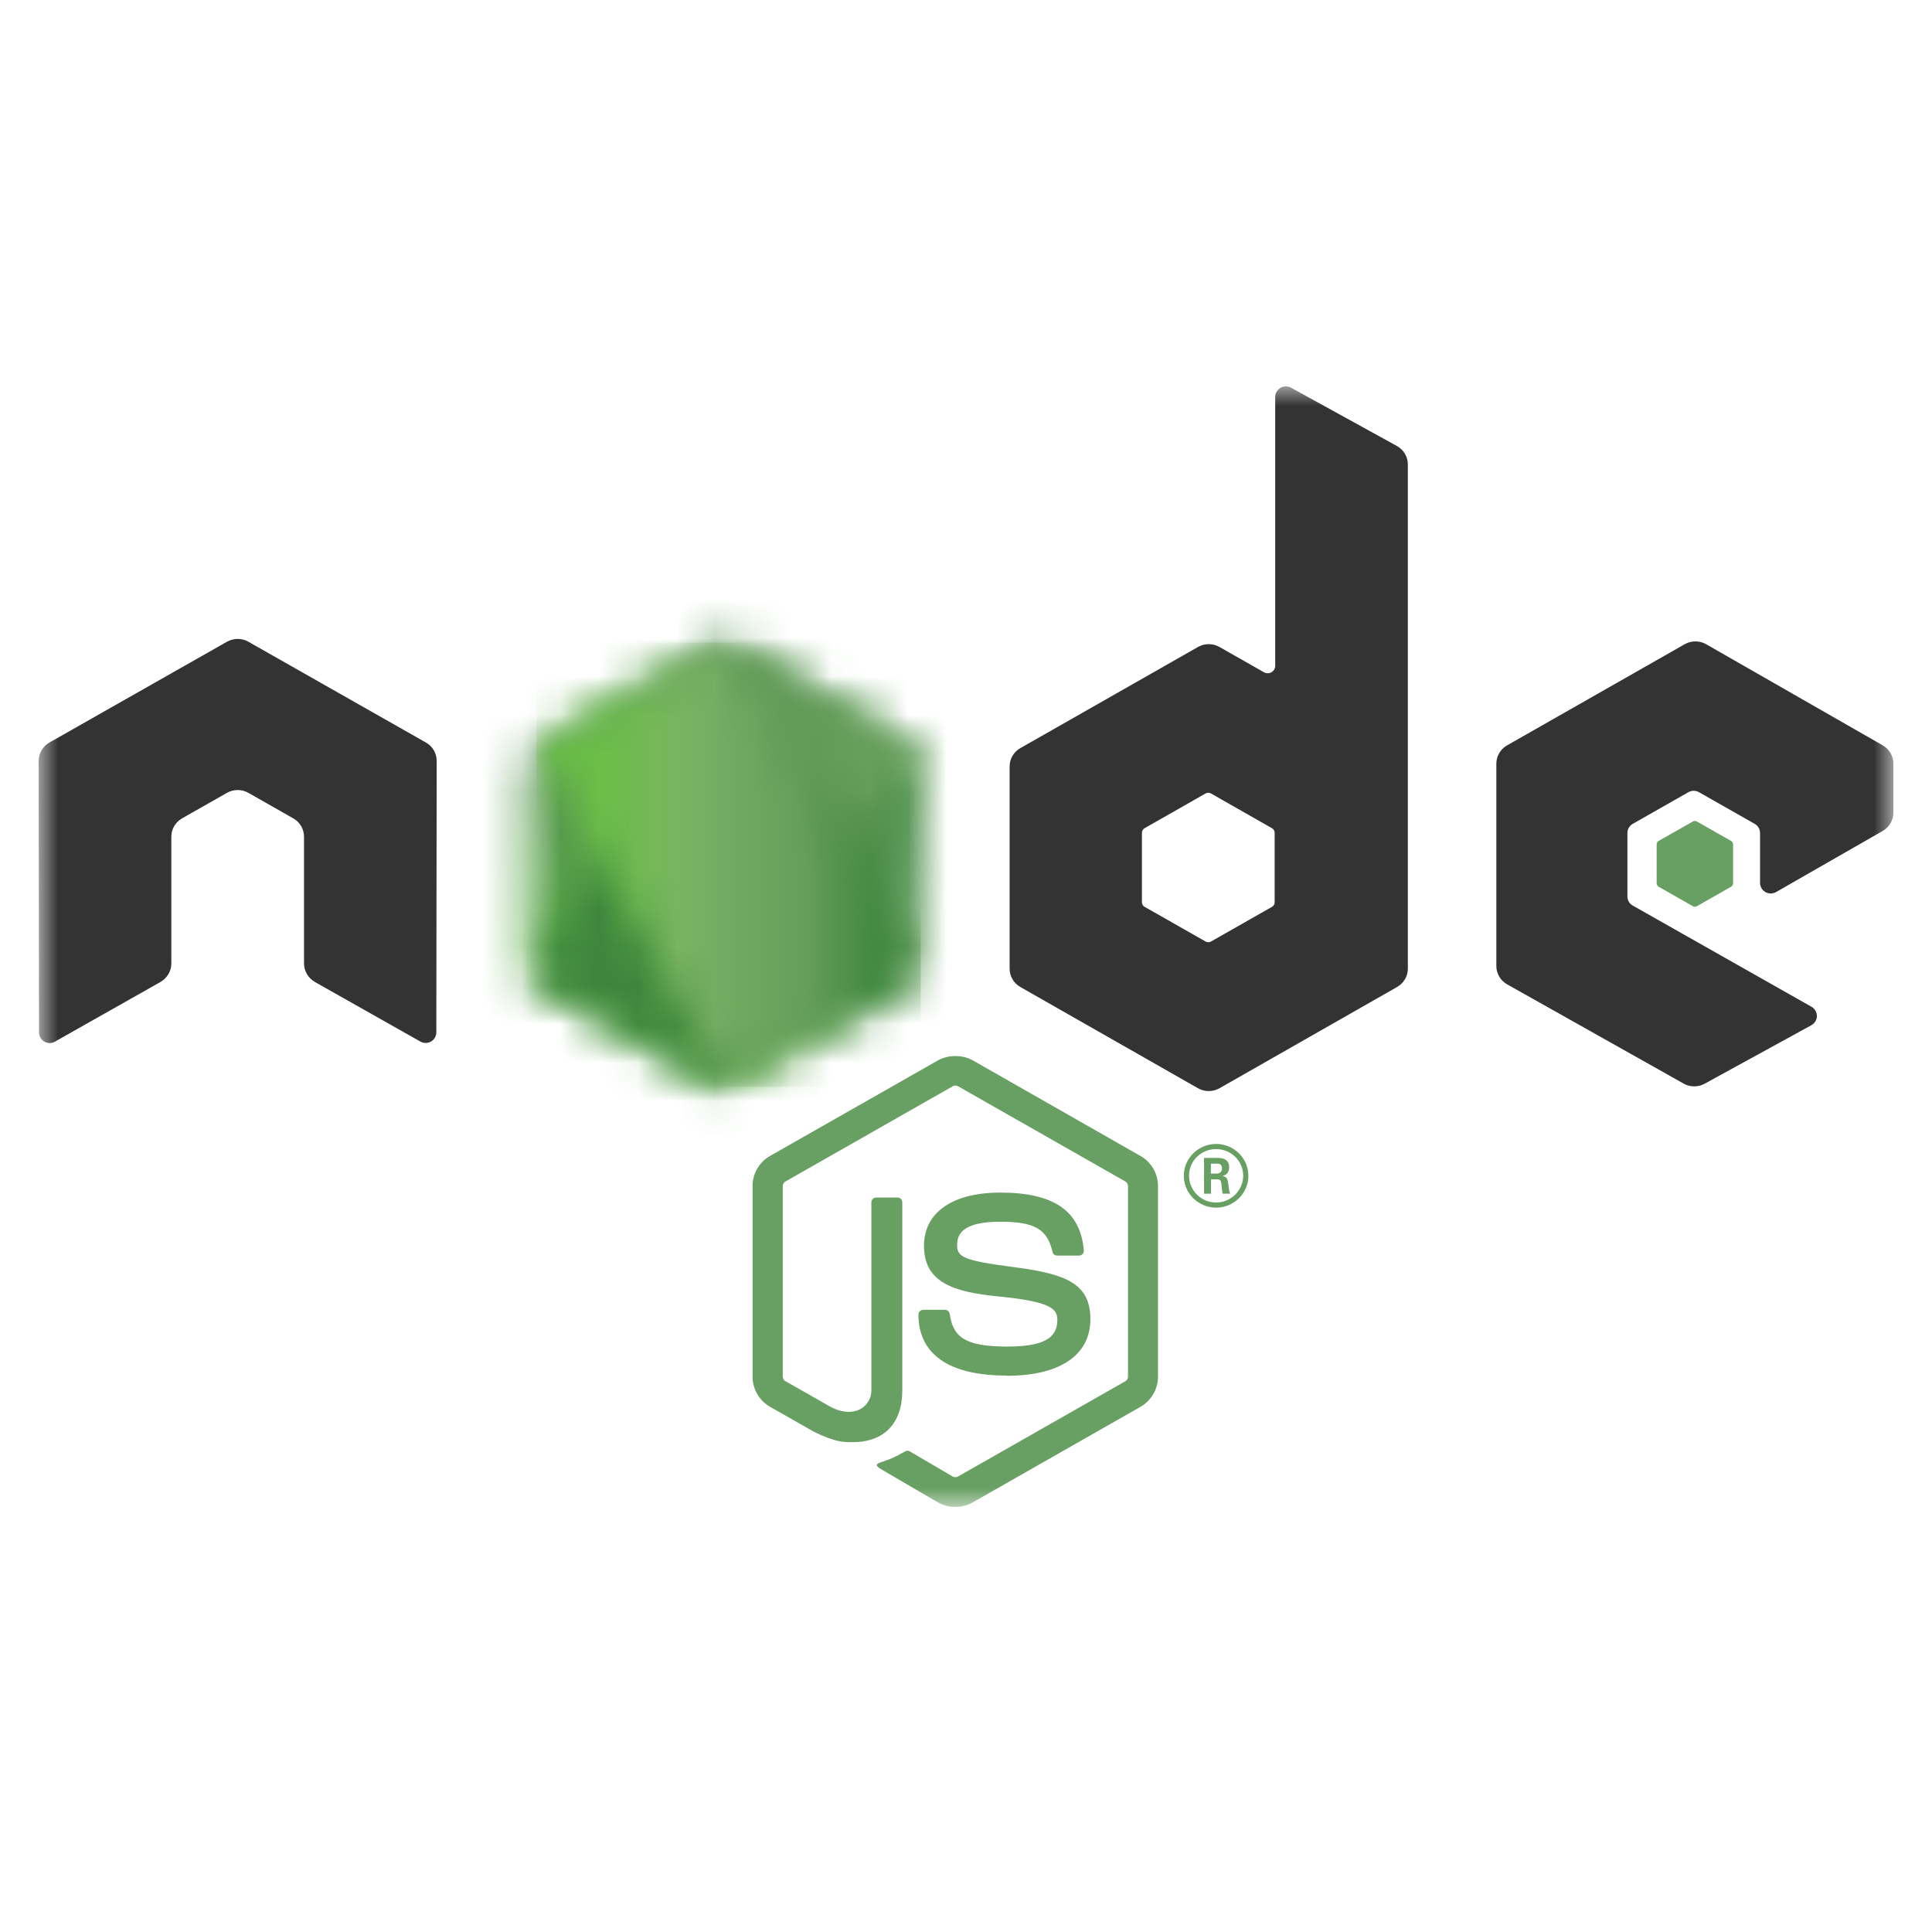 <?xml version="1.0" encoding="UTF-8"?>
<svg xmlns="http://www.w3.org/2000/svg" width="50" height="50" viewBox="0 0 50 50" fill="none">
  <g clip-path="url(#clip0_41_1027)">
    <mask id="mask0_41_1027" style="mask-type:luminance" maskUnits="userSpaceOnUse" x="1" y="10" width="48" height="29">
      <path d="M49 10H1V39H49V10Z" fill="white"></path>
    </mask>
    <g mask="url(#mask0_41_1027)">
      <path d="M24.725 39C24.566 39 24.409 38.959 24.27 38.88L22.823 38.035C22.607 37.916 22.712 37.874 22.783 37.849C23.072 37.75 23.13 37.727 23.438 37.555C23.47 37.537 23.512 37.543 23.546 37.562L24.657 38.213C24.697 38.235 24.754 38.235 24.792 38.213L29.126 35.745C29.166 35.722 29.193 35.676 29.193 35.629V30.695C29.193 30.646 29.166 30.602 29.125 30.577L24.792 28.111C24.752 28.087 24.699 28.087 24.659 28.111L20.327 30.577C20.285 30.601 20.258 30.647 20.258 30.694V35.628C20.258 35.675 20.284 35.72 20.325 35.743L21.512 36.419C22.157 36.737 22.551 36.363 22.551 35.986V31.116C22.551 31.046 22.606 30.992 22.677 30.992H23.226C23.294 30.992 23.351 31.046 23.351 31.116V35.988C23.351 36.836 22.882 37.323 22.067 37.323C21.816 37.323 21.619 37.323 21.067 37.055L19.93 36.409C19.649 36.248 19.476 35.948 19.476 35.628V30.694C19.476 30.373 19.649 30.073 19.93 29.915L24.27 27.445C24.544 27.292 24.909 27.292 25.181 27.445L29.515 29.916C29.795 30.075 29.969 30.374 29.969 30.695V35.629C29.969 35.949 29.795 36.248 29.515 36.409L25.181 38.878C25.042 38.957 24.885 38.998 24.724 38.998" fill="#689F63"></path>
      <path d="M26.064 35.6C24.167 35.6 23.769 34.741 23.769 34.021C23.769 33.952 23.825 33.898 23.895 33.898H24.455C24.517 33.898 24.569 33.942 24.578 34.002C24.663 34.565 24.915 34.849 26.062 34.849C26.975 34.849 27.364 34.645 27.364 34.167C27.364 33.892 27.253 33.688 25.834 33.551C24.647 33.435 23.913 33.177 23.913 32.241C23.913 31.378 24.651 30.864 25.887 30.864C27.275 30.864 27.963 31.339 28.049 32.361C28.053 32.396 28.04 32.43 28.016 32.456C27.992 32.48 27.958 32.495 27.924 32.495H27.36C27.302 32.495 27.251 32.455 27.239 32.399C27.103 31.807 26.776 31.618 25.885 31.618C24.888 31.618 24.771 31.96 24.771 32.217C24.771 32.529 24.908 32.62 26.254 32.795C27.586 32.97 28.219 33.216 28.219 34.14C28.219 35.071 27.431 35.605 26.057 35.605M31.337 30.372H31.483C31.602 30.372 31.625 30.289 31.625 30.241C31.625 30.115 31.537 30.115 31.488 30.115H31.338L31.337 30.372ZM31.16 29.967H31.483C31.593 29.967 31.81 29.967 31.81 30.211C31.81 30.381 31.7 30.417 31.633 30.438C31.762 30.447 31.771 30.53 31.789 30.648C31.797 30.722 31.811 30.849 31.837 30.892H31.639C31.633 30.849 31.603 30.614 31.603 30.601C31.59 30.548 31.572 30.523 31.505 30.523H31.341V30.893H31.16V29.967ZM30.773 30.427C30.773 30.811 31.087 31.121 31.472 31.121C31.86 31.121 32.174 30.804 32.174 30.427C32.174 30.043 31.856 29.738 31.471 29.738C31.091 29.738 30.772 30.039 30.772 30.426M32.308 30.43C32.308 30.883 31.932 31.254 31.473 31.254C31.017 31.254 30.637 30.888 30.637 30.43C30.637 29.963 31.026 29.605 31.473 29.605C31.923 29.605 32.307 29.964 32.307 30.43" fill="#689F63"></path>
      <path fill-rule="evenodd" clip-rule="evenodd" d="M11.301 19.692C11.301 19.495 11.196 19.314 11.024 19.217L6.428 16.608C6.35 16.563 6.263 16.54 6.175 16.536H6.128C6.04 16.54 5.953 16.563 5.874 16.608L1.278 19.217C1.107 19.315 1 19.496 1 19.693L1.01 26.719C1.01 26.816 1.061 26.907 1.148 26.956C1.233 27.007 1.339 27.007 1.424 26.956L4.156 25.412C4.328 25.311 4.434 25.132 4.434 24.937V21.654C4.434 21.459 4.539 21.278 4.711 21.18L5.874 20.519C5.96 20.47 6.055 20.446 6.152 20.446C6.247 20.446 6.344 20.47 6.428 20.519L7.591 21.18C7.763 21.277 7.868 21.458 7.868 21.654V24.936C7.868 25.131 7.975 25.311 8.147 25.412L10.877 26.954C10.963 27.004 11.069 27.004 11.155 26.954C11.239 26.906 11.292 26.815 11.292 26.717L11.301 19.692ZM32.988 23.351C32.988 23.399 32.962 23.445 32.919 23.469L31.34 24.367C31.297 24.391 31.244 24.391 31.202 24.367L29.623 23.469C29.579 23.445 29.553 23.399 29.553 23.351V21.553C29.553 21.504 29.579 21.459 29.622 21.434L31.2 20.535C31.243 20.51 31.296 20.51 31.34 20.535L32.918 21.434C32.962 21.459 32.988 21.504 32.988 21.553L32.988 23.351ZM33.415 10.035C33.328 9.987 33.224 9.989 33.139 10.037C33.054 10.087 33.002 10.177 33.002 10.274V17.232C33.002 17.3 32.965 17.363 32.905 17.398C32.845 17.432 32.771 17.432 32.711 17.398L31.559 16.743C31.388 16.646 31.177 16.646 31.005 16.743L26.407 19.361C26.235 19.458 26.129 19.639 26.129 19.834V25.07C26.129 25.266 26.235 25.446 26.407 25.544L31.005 28.164C31.176 28.261 31.388 28.261 31.56 28.164L36.157 25.543C36.329 25.445 36.435 25.265 36.435 25.069V12.019C36.435 11.82 36.325 11.638 36.15 11.541L33.415 10.035ZM48.724 21.505C48.895 21.408 49 21.227 49 21.032V19.763C49 19.568 48.895 19.388 48.724 19.289L44.156 16.673C43.983 16.575 43.772 16.575 43.599 16.673L39.003 19.29C38.83 19.389 38.725 19.569 38.725 19.765V24.999C38.725 25.196 38.832 25.378 39.005 25.475L43.572 28.043C43.74 28.138 43.946 28.139 44.117 28.046L46.879 26.532C46.966 26.483 47.021 26.392 47.021 26.294C47.021 26.195 46.968 26.104 46.881 26.055L42.257 23.437C42.17 23.389 42.117 23.298 42.117 23.201V21.559C42.117 21.46 42.169 21.37 42.256 21.321L43.694 20.503C43.78 20.453 43.885 20.453 43.971 20.503L45.411 21.321C45.497 21.37 45.55 21.46 45.55 21.558V22.849C45.55 22.946 45.603 23.037 45.689 23.087C45.775 23.135 45.881 23.135 45.967 23.085L48.724 21.505Z" fill="#333333"></path>
      <path fill-rule="evenodd" clip-rule="evenodd" d="M43.81 21.261C43.842 21.242 43.883 21.242 43.916 21.261L44.798 21.762C44.831 21.781 44.852 21.816 44.852 21.854V22.859C44.852 22.896 44.831 22.931 44.798 22.95L43.916 23.452C43.883 23.471 43.842 23.471 43.81 23.452L42.928 22.95C42.895 22.931 42.874 22.896 42.874 22.859V21.854C42.874 21.816 42.894 21.781 42.927 21.762L43.81 21.261Z" fill="#689F63"></path>
      <mask id="mask1_41_1027" style="mask-type:luminance" maskUnits="userSpaceOnUse" x="13" y="16" width="11" height="13">
        <path d="M18.44 16.7L13.868 19.302C13.697 19.4 13.592 19.58 13.592 19.774V24.983C13.592 25.178 13.697 25.358 13.868 25.455L18.44 28.06C18.611 28.157 18.822 28.157 18.992 28.06L23.563 25.455C23.733 25.358 23.839 25.178 23.839 24.983V19.774C23.839 19.58 23.733 19.4 23.562 19.302L18.992 16.7C18.906 16.651 18.811 16.627 18.715 16.627C18.62 16.627 18.524 16.651 18.438 16.7" fill="white"></path>
      </mask>
      <g mask="url(#mask1_41_1027)">
        <path d="M28.458 18.86L15.577 12.632L8.972 25.923L21.853 32.152L28.458 18.86Z" fill="url(#paint0_linear_41_1027)"></path>
      </g>
      <mask id="mask2_41_1027" style="mask-type:luminance" maskUnits="userSpaceOnUse" x="13" y="16" width="11" height="13">
        <path d="M13.705 25.314C13.749 25.37 13.804 25.419 13.868 25.455L17.789 27.689L18.443 28.06C18.54 28.115 18.652 28.139 18.761 28.131C18.797 28.128 18.834 28.121 18.869 28.111L23.691 19.403C23.654 19.363 23.611 19.33 23.562 19.302L20.569 17.597L18.987 16.699C18.942 16.673 18.893 16.655 18.844 16.642L13.705 25.314Z" fill="white"></path>
      </mask>
      <g mask="url(#mask2_41_1027)">
        <path d="M8.136 20.703L17.231 32.846L29.26 24.079L20.164 11.936L8.136 20.703Z" fill="url(#paint1_linear_41_1027)"></path>
      </g>
      <mask id="mask3_41_1027" style="mask-type:luminance" maskUnits="userSpaceOnUse" x="13" y="16" width="11" height="13">
        <path d="M18.66 16.63C18.584 16.637 18.509 16.661 18.44 16.7L13.881 19.295L18.797 28.127C18.865 28.117 18.932 28.095 18.993 28.06L23.564 25.455C23.706 25.374 23.802 25.238 23.831 25.083L18.821 16.639C18.784 16.631 18.747 16.628 18.709 16.628C18.694 16.628 18.678 16.628 18.663 16.63" fill="white"></path>
      </mask>
      <g mask="url(#mask3_41_1027)">
        <path d="M13.881 16.628V28.127H23.829V16.628H13.881Z" fill="url(#paint2_linear_41_1027)"></path>
      </g>
    </g>
  </g>
  <defs>
    <linearGradient id="paint0_linear_41_1027" x1="22.014" y1="15.736" x2="15.553" y2="29.096" gradientUnits="userSpaceOnUse">
      <stop offset="0.3" stop-color="#3E863D"></stop>
      <stop offset="0.5" stop-color="#55934F"></stop>
      <stop offset="0.8" stop-color="#5AAD45"></stop>
    </linearGradient>
    <linearGradient id="paint1_linear_41_1027" x1="12.738" y1="26.844" x2="24.651" y2="17.921" gradientUnits="userSpaceOnUse">
      <stop offset="0.57" stop-color="#3E863D"></stop>
      <stop offset="0.72" stop-color="#619857"></stop>
      <stop offset="1" stop-color="#76AC64"></stop>
    </linearGradient>
    <linearGradient id="paint2_linear_41_1027" x1="13.884" y1="22.378" x2="23.831" y2="22.378" gradientUnits="userSpaceOnUse">
      <stop offset="0.16" stop-color="#6BBF47"></stop>
      <stop offset="0.38" stop-color="#79B461"></stop>
      <stop offset="0.47" stop-color="#75AC64"></stop>
      <stop offset="0.7" stop-color="#659E5A"></stop>
      <stop offset="0.9" stop-color="#3E863D"></stop>
    </linearGradient>
    <clipPath id="clip0_41_1027">
      <rect width="50" height="50" fill="white"></rect>
    </clipPath>
  </defs>
</svg>
